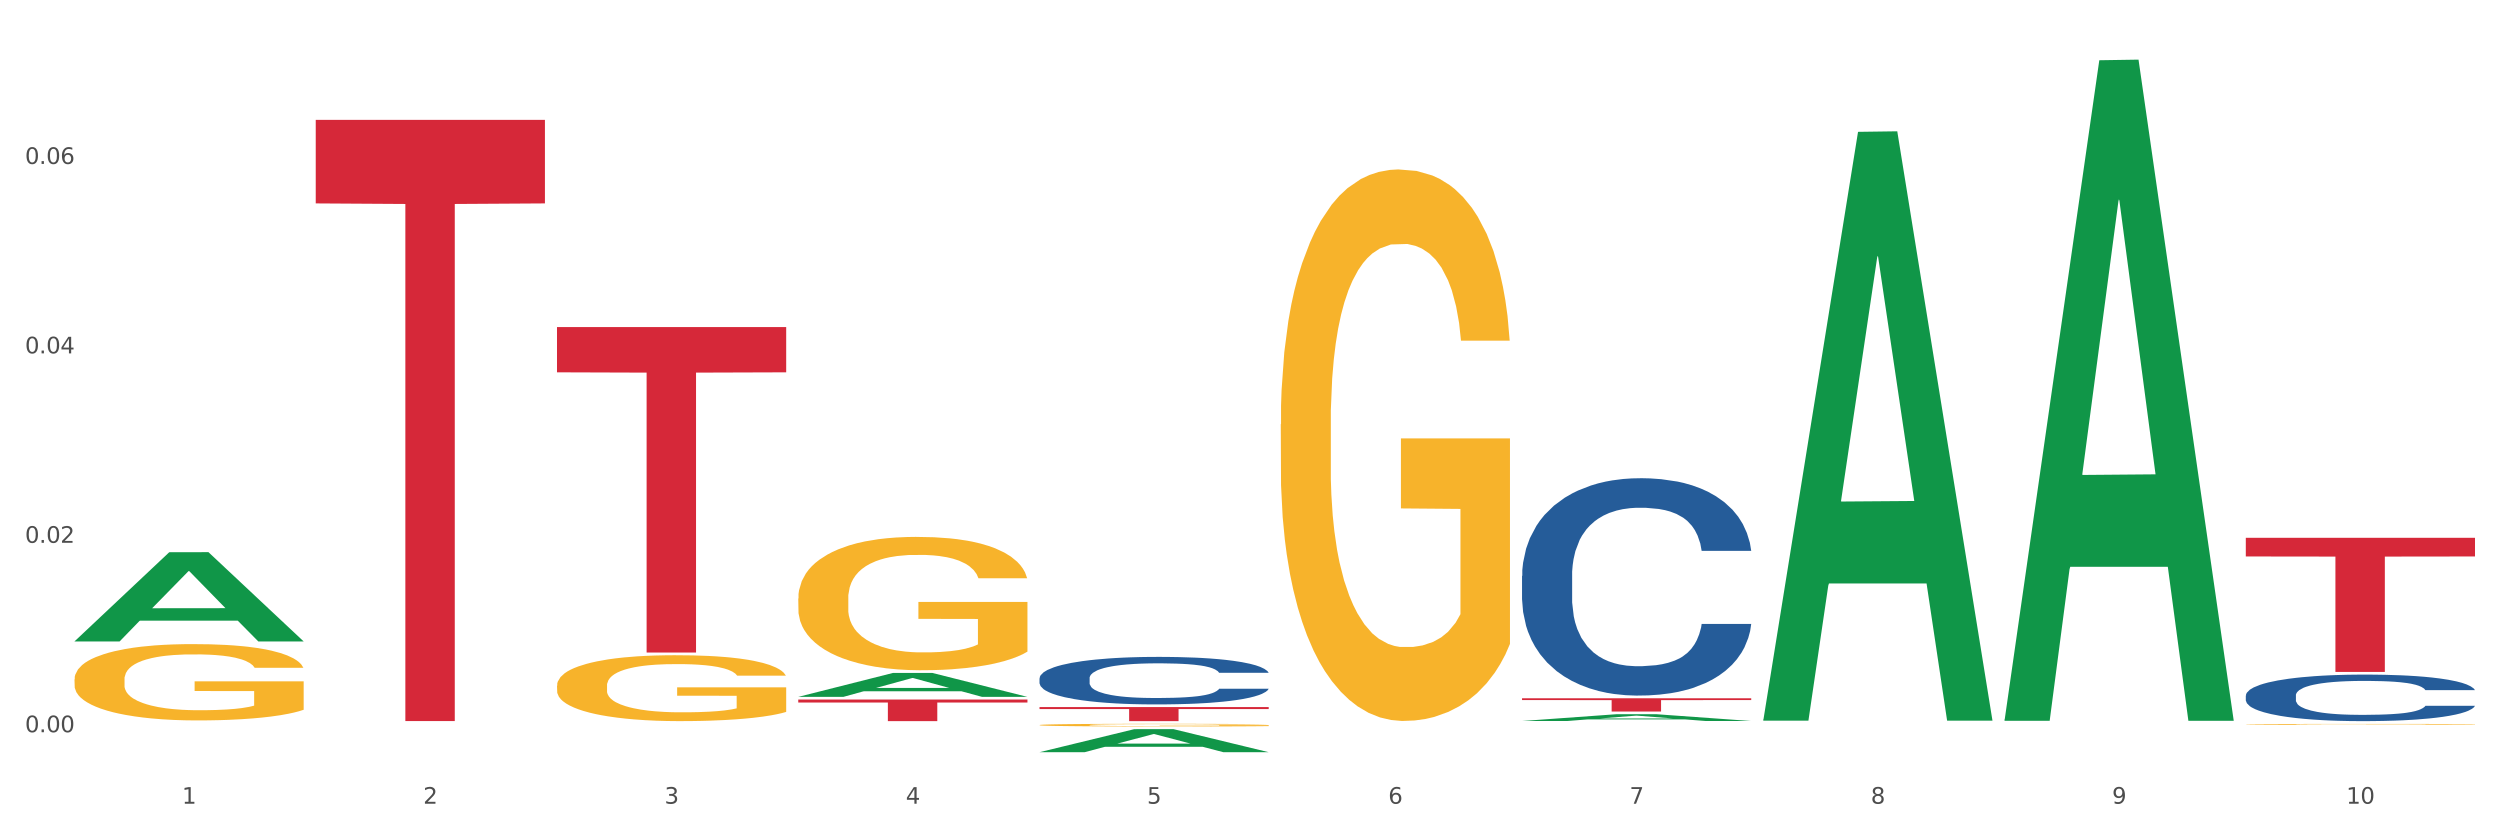 <?xml version="1.0" encoding="utf-8" standalone="no"?>
<!DOCTYPE svg PUBLIC "-//W3C//DTD SVG 1.1//EN"
  "http://www.w3.org/Graphics/SVG/1.1/DTD/svg11.dtd">
<svg xmlns:xlink="http://www.w3.org/1999/xlink" width="1080pt" height="360pt" viewBox="0 0 1080 360" xmlns="http://www.w3.org/2000/svg" version="1.1">
 <rect x="0" y="0" width="1080" height="360" fill="#333333" stroke="none"/>
 <defs>
  <style type="text/css">*{stroke-linejoin: round; stroke-linecap: butt}</style>
 </defs>
 <g id="figure_1">
  <g id="patch_1">
   <path d="M 0 360 
L 1080 360 
L 1080 0 
L 0 0 
z
" style="fill: #ffffff; stroke: #ffffff; stroke-linejoin: miter"/>
  </g>
  <g id="axes_1">
   <g id="matplotlib.axis_1">
    <g id="xtick_1">
     <g id="text_1">
      <!-- 1 -->
      <g style="fill: #4d4d4d" transform="translate(78.627 347.204) scale(0.096 -0.096)">
       <defs>
        <path id="DejaVuSans-31" d="M 794 531 
L 1825 531 
L 1825 4091 
L 703 3866 
L 703 4441 
L 1819 4666 
L 2450 4666 
L 2450 531 
L 3481 531 
L 3481 0 
L 794 0 
L 794 531 
z
" transform="scale(0.016)"/>
       </defs>
       <use xlink:href="#DejaVuSans-31"/>
      </g>
     </g>
    </g>
    <g id="xtick_2">
     <g id="text_2">
      <!-- 2 -->
      <g style="fill: #4d4d4d" transform="translate(182.851 347.204) scale(0.096 -0.096)">
       <defs>
        <path id="DejaVuSans-32" d="M 1228 531 
L 3431 531 
L 3431 0 
L 469 0 
L 469 531 
Q 828 903 1448 1529 
Q 2069 2156 2228 2338 
Q 2531 2678 2651 2914 
Q 2772 3150 2772 3378 
Q 2772 3750 2511 3984 
Q 2250 4219 1831 4219 
Q 1534 4219 1204 4116 
Q 875 4013 500 3803 
L 500 4441 
Q 881 4594 1212 4672 
Q 1544 4750 1819 4750 
Q 2544 4750 2975 4387 
Q 3406 4025 3406 3419 
Q 3406 3131 3298 2873 
Q 3191 2616 2906 2266 
Q 2828 2175 2409 1742 
Q 1991 1309 1228 531 
z
" transform="scale(0.016)"/>
       </defs>
       <use xlink:href="#DejaVuSans-32"/>
      </g>
     </g>
    </g>
    <g id="xtick_3">
     <g id="text_3">
      <!-- 3 -->
      <g style="fill: #4d4d4d" transform="translate(287.074 347.204) scale(0.096 -0.096)">
       <defs>
        <path id="DejaVuSans-33" d="M 2597 2516 
Q 3050 2419 3304 2112 
Q 3559 1806 3559 1356 
Q 3559 666 3084 287 
Q 2609 -91 1734 -91 
Q 1441 -91 1130 -33 
Q 819 25 488 141 
L 488 750 
Q 750 597 1062 519 
Q 1375 441 1716 441 
Q 2309 441 2620 675 
Q 2931 909 2931 1356 
Q 2931 1769 2642 2001 
Q 2353 2234 1838 2234 
L 1294 2234 
L 1294 2753 
L 1863 2753 
Q 2328 2753 2575 2939 
Q 2822 3125 2822 3475 
Q 2822 3834 2567 4026 
Q 2313 4219 1838 4219 
Q 1578 4219 1281 4162 
Q 984 4106 628 3988 
L 628 4550 
Q 988 4650 1302 4700 
Q 1616 4750 1894 4750 
Q 2613 4750 3031 4423 
Q 3450 4097 3450 3541 
Q 3450 3153 3228 2886 
Q 3006 2619 2597 2516 
z
" transform="scale(0.016)"/>
       </defs>
       <use xlink:href="#DejaVuSans-33"/>
      </g>
     </g>
    </g>
    <g id="xtick_4">
     <g id="text_4">
      <!-- 4 -->
      <g style="fill: #4d4d4d" transform="translate(391.298 347.204) scale(0.096 -0.096)">
       <defs>
        <path id="DejaVuSans-34" d="M 2419 4116 
L 825 1625 
L 2419 1625 
L 2419 4116 
z
M 2253 4666 
L 3047 4666 
L 3047 1625 
L 3713 1625 
L 3713 1100 
L 3047 1100 
L 3047 0 
L 2419 0 
L 2419 1100 
L 313 1100 
L 313 1709 
L 2253 4666 
z
" transform="scale(0.016)"/>
       </defs>
       <use xlink:href="#DejaVuSans-34"/>
      </g>
     </g>
    </g>
    <g id="xtick_5">
     <g id="text_5">
      <!-- 5 -->
      <g style="fill: #4d4d4d" transform="translate(495.522 347.204) scale(0.096 -0.096)">
       <defs>
        <path id="DejaVuSans-35" d="M 691 4666 
L 3169 4666 
L 3169 4134 
L 1269 4134 
L 1269 2991 
Q 1406 3038 1543 3061 
Q 1681 3084 1819 3084 
Q 2600 3084 3056 2656 
Q 3513 2228 3513 1497 
Q 3513 744 3044 326 
Q 2575 -91 1722 -91 
Q 1428 -91 1123 -41 
Q 819 9 494 109 
L 494 744 
Q 775 591 1075 516 
Q 1375 441 1709 441 
Q 2250 441 2565 725 
Q 2881 1009 2881 1497 
Q 2881 1984 2565 2268 
Q 2250 2553 1709 2553 
Q 1456 2553 1204 2497 
Q 953 2441 691 2322 
L 691 4666 
z
" transform="scale(0.016)"/>
       </defs>
       <use xlink:href="#DejaVuSans-35"/>
      </g>
     </g>
    </g>
    <g id="xtick_6">
     <g id="text_6">
      <!-- 6 -->
      <g style="fill: #4d4d4d" transform="translate(599.745 347.204) scale(0.096 -0.096)">
       <defs>
        <path id="DejaVuSans-36" d="M 2113 2584 
Q 1688 2584 1439 2293 
Q 1191 2003 1191 1497 
Q 1191 994 1439 701 
Q 1688 409 2113 409 
Q 2538 409 2786 701 
Q 3034 994 3034 1497 
Q 3034 2003 2786 2293 
Q 2538 2584 2113 2584 
z
M 3366 4563 
L 3366 3988 
Q 3128 4100 2886 4159 
Q 2644 4219 2406 4219 
Q 1781 4219 1451 3797 
Q 1122 3375 1075 2522 
Q 1259 2794 1537 2939 
Q 1816 3084 2150 3084 
Q 2853 3084 3261 2657 
Q 3669 2231 3669 1497 
Q 3669 778 3244 343 
Q 2819 -91 2113 -91 
Q 1303 -91 875 529 
Q 447 1150 447 2328 
Q 447 3434 972 4092 
Q 1497 4750 2381 4750 
Q 2619 4750 2861 4703 
Q 3103 4656 3366 4563 
z
" transform="scale(0.016)"/>
       </defs>
       <use xlink:href="#DejaVuSans-36"/>
      </g>
     </g>
    </g>
    <g id="xtick_7">
     <g id="text_7">
      <!-- 7 -->
      <g style="fill: #4d4d4d" transform="translate(703.969 347.204) scale(0.096 -0.096)">
       <defs>
        <path id="DejaVuSans-37" d="M 525 4666 
L 3525 4666 
L 3525 4397 
L 1831 0 
L 1172 0 
L 2766 4134 
L 525 4134 
L 525 4666 
z
" transform="scale(0.016)"/>
       </defs>
       <use xlink:href="#DejaVuSans-37"/>
      </g>
     </g>
    </g>
    <g id="xtick_8">
     <g id="text_8">
      <!-- 8 -->
      <g style="fill: #4d4d4d" transform="translate(808.193 347.204) scale(0.096 -0.096)">
       <defs>
        <path id="DejaVuSans-38" d="M 2034 2216 
Q 1584 2216 1326 1975 
Q 1069 1734 1069 1313 
Q 1069 891 1326 650 
Q 1584 409 2034 409 
Q 2484 409 2743 651 
Q 3003 894 3003 1313 
Q 3003 1734 2745 1975 
Q 2488 2216 2034 2216 
z
M 1403 2484 
Q 997 2584 770 2862 
Q 544 3141 544 3541 
Q 544 4100 942 4425 
Q 1341 4750 2034 4750 
Q 2731 4750 3128 4425 
Q 3525 4100 3525 3541 
Q 3525 3141 3298 2862 
Q 3072 2584 2669 2484 
Q 3125 2378 3379 2068 
Q 3634 1759 3634 1313 
Q 3634 634 3220 271 
Q 2806 -91 2034 -91 
Q 1263 -91 848 271 
Q 434 634 434 1313 
Q 434 1759 690 2068 
Q 947 2378 1403 2484 
z
M 1172 3481 
Q 1172 3119 1398 2916 
Q 1625 2713 2034 2713 
Q 2441 2713 2670 2916 
Q 2900 3119 2900 3481 
Q 2900 3844 2670 4047 
Q 2441 4250 2034 4250 
Q 1625 4250 1398 4047 
Q 1172 3844 1172 3481 
z
" transform="scale(0.016)"/>
       </defs>
       <use xlink:href="#DejaVuSans-38"/>
      </g>
     </g>
    </g>
    <g id="xtick_9">
     <g id="text_9">
      <!-- 9 -->
      <g style="fill: #4d4d4d" transform="translate(912.416 347.204) scale(0.096 -0.096)">
       <defs>
        <path id="DejaVuSans-39" d="M 703 97 
L 703 672 
Q 941 559 1184 500 
Q 1428 441 1663 441 
Q 2288 441 2617 861 
Q 2947 1281 2994 2138 
Q 2813 1869 2534 1725 
Q 2256 1581 1919 1581 
Q 1219 1581 811 2004 
Q 403 2428 403 3163 
Q 403 3881 828 4315 
Q 1253 4750 1959 4750 
Q 2769 4750 3195 4129 
Q 3622 3509 3622 2328 
Q 3622 1225 3098 567 
Q 2575 -91 1691 -91 
Q 1453 -91 1209 -44 
Q 966 3 703 97 
z
M 1959 2075 
Q 2384 2075 2632 2365 
Q 2881 2656 2881 3163 
Q 2881 3666 2632 3958 
Q 2384 4250 1959 4250 
Q 1534 4250 1286 3958 
Q 1038 3666 1038 3163 
Q 1038 2656 1286 2365 
Q 1534 2075 1959 2075 
z
" transform="scale(0.016)"/>
       </defs>
       <use xlink:href="#DejaVuSans-39"/>
      </g>
     </g>
    </g>
    <g id="xtick_10">
     <g id="text_10">
      <!-- 10 -->
      <g style="fill: #4d4d4d" transform="translate(1013.586 347.204) scale(0.096 -0.096)">
       <defs>
        <path id="DejaVuSans-30" d="M 2034 4250 
Q 1547 4250 1301 3770 
Q 1056 3291 1056 2328 
Q 1056 1369 1301 889 
Q 1547 409 2034 409 
Q 2525 409 2770 889 
Q 3016 1369 3016 2328 
Q 3016 3291 2770 3770 
Q 2525 4250 2034 4250 
z
M 2034 4750 
Q 2819 4750 3233 4129 
Q 3647 3509 3647 2328 
Q 3647 1150 3233 529 
Q 2819 -91 2034 -91 
Q 1250 -91 836 529 
Q 422 1150 422 2328 
Q 422 3509 836 4129 
Q 1250 4750 2034 4750 
z
" transform="scale(0.016)"/>
       </defs>
       <use xlink:href="#DejaVuSans-31"/>
       <use xlink:href="#DejaVuSans-30" transform="translate(63.623 0)"/>
      </g>
     </g>
    </g>
    <g id="xtick_11"/>
    <g id="xtick_12"/>
    <g id="xtick_13"/>
    <g id="xtick_14"/>
    <g id="xtick_15"/>
    <g id="xtick_16"/>
    <g id="xtick_17"/>
    <g id="xtick_18"/>
    <g id="xtick_19"/>
   </g>
   <g id="matplotlib.axis_2">
    <g id="ytick_1">
     <g id="text_11">
      <!-- 0.00 -->
      <g style="fill: #4d4d4d" transform="translate(10.8 316.325) scale(0.096 -0.096)">
       <defs>
        <path id="DejaVuSans-2e" d="M 684 794 
L 1344 794 
L 1344 0 
L 684 0 
L 684 794 
z
" transform="scale(0.016)"/>
       </defs>
       <use xlink:href="#DejaVuSans-30"/>
       <use xlink:href="#DejaVuSans-2e" transform="translate(63.623 0)"/>
       <use xlink:href="#DejaVuSans-30" transform="translate(95.41 0)"/>
       <use xlink:href="#DejaVuSans-30" transform="translate(159.033 0)"/>
      </g>
     </g>
    </g>
    <g id="ytick_2">
     <g id="text_12">
      <!-- 0.02 -->
      <g style="fill: #4d4d4d" transform="translate(10.8 234.491) scale(0.096 -0.096)">
       <use xlink:href="#DejaVuSans-30"/>
       <use xlink:href="#DejaVuSans-2e" transform="translate(63.623 0)"/>
       <use xlink:href="#DejaVuSans-30" transform="translate(95.41 0)"/>
       <use xlink:href="#DejaVuSans-32" transform="translate(159.033 0)"/>
      </g>
     </g>
    </g>
    <g id="ytick_3">
     <g id="text_13">
      <!-- 0.04 -->
      <g style="fill: #4d4d4d" transform="translate(10.8 152.656) scale(0.096 -0.096)">
       <use xlink:href="#DejaVuSans-30"/>
       <use xlink:href="#DejaVuSans-2e" transform="translate(63.623 0)"/>
       <use xlink:href="#DejaVuSans-30" transform="translate(95.41 0)"/>
       <use xlink:href="#DejaVuSans-34" transform="translate(159.033 0)"/>
      </g>
     </g>
    </g>
    <g id="ytick_4">
     <g id="text_14">
      <!-- 0.06 -->
      <g style="fill: #4d4d4d" transform="translate(10.8 70.822) scale(0.096 -0.096)">
       <use xlink:href="#DejaVuSans-30"/>
       <use xlink:href="#DejaVuSans-2e" transform="translate(63.623 0)"/>
       <use xlink:href="#DejaVuSans-30" transform="translate(95.41 0)"/>
       <use xlink:href="#DejaVuSans-36" transform="translate(159.033 0)"/>
      </g>
     </g>
    </g>
    <g id="ytick_5"/>
    <g id="ytick_6"/>
    <g id="ytick_7"/>
    <g id="ytick_8"/>
   </g>
   <g id="PolyCollection_1">
    <path d="M 32.175 277.032 
L 32.277 276.996 
L 73.107 238.565 
L 90.051 238.529 
L 131.187 277.105 
L 111.589 277.105 
L 102.709 268.122 
L 60.552 268.122 
L 60.246 268.267 
L 51.671 277.105 
L 32.175 277.105 
L 32.175 277.032 
L 65.86 262.761 
L 97.401 262.725 
L 81.783 246.751 
L 81.579 246.679 
L 81.375 246.788 
L 65.758 262.725 
L 65.86 262.761 
L 32.175 277.032 
z
" clip-path="url(#pbd3ffc2e04)" style="fill: #109648"/>
    <path d="M 344.846 258.558 
L 344.963 258.506 
L 344.963 256.612 
L 345.197 254.981 
L 346.366 251.035 
L 348.119 247.773 
L 349.405 246.037 
L 350.691 244.616 
L 352.21 243.195 
L 354.081 241.722 
L 357.471 239.565 
L 359.575 238.46 
L 362.147 237.303 
L 366.823 235.619 
L 370.213 234.672 
L 373.72 233.883 
L 379.448 232.936 
L 383.188 232.515 
L 387.163 232.199 
L 391.956 231.989 
L 395.579 231.936 
L 403.529 232.094 
L 410.309 232.568 
L 413.582 232.936 
L 417.79 233.567 
L 420.011 233.988 
L 423.635 234.83 
L 427.376 235.935 
L 429.947 236.882 
L 433.805 238.671 
L 436.728 240.46 
L 439.416 242.669 
L 440.819 244.195 
L 441.871 245.616 
L 442.806 247.247 
L 443.741 249.825 
L 422.7 249.825 
L 421.882 247.983 
L 420.596 246.247 
L 418.725 244.563 
L 417.089 243.511 
L 414.283 242.196 
L 411.711 241.354 
L 409.023 240.723 
L 405.75 240.197 
L 403.178 239.933 
L 399.554 239.723 
L 392.423 239.776 
L 387.63 240.197 
L 384.357 240.723 
L 382.253 241.196 
L 380.383 241.722 
L 378.279 242.459 
L 375.824 243.564 
L 374.07 244.563 
L 372.317 245.826 
L 370.914 247.089 
L 369.628 248.562 
L 368.576 250.14 
L 367.758 251.771 
L 367.056 253.771 
L 366.472 257.085 
L 366.472 264.293 
L 366.706 265.924 
L 367.29 268.081 
L 367.992 269.712 
L 369.161 271.659 
L 370.213 272.974 
L 372.2 274.869 
L 374.421 276.447 
L 376.174 277.447 
L 377.928 278.288 
L 380.967 279.446 
L 384.357 280.393 
L 387.28 280.972 
L 391.254 281.498 
L 393.943 281.708 
L 396.281 281.813 
L 402.009 281.813 
L 406.1 281.656 
L 410.659 281.287 
L 414.166 280.814 
L 417.089 280.235 
L 420.362 279.288 
L 422.466 278.394 
L 422.466 267.397 
L 396.748 267.345 
L 396.748 260.032 
L 443.858 260.032 
L 443.858 281.498 
L 441.871 282.603 
L 439.65 283.602 
L 437.312 284.497 
L 433.805 285.602 
L 429.597 286.654 
L 425.856 287.39 
L 421.882 288.022 
L 417.206 288.601 
L 411.127 289.127 
L 407.386 289.337 
L 402.71 289.495 
L 397.216 289.548 
L 392.423 289.442 
L 387.747 289.179 
L 382.838 288.706 
L 378.045 288.022 
L 374.421 287.338 
L 370.797 286.496 
L 366.94 285.391 
L 363.9 284.339 
L 361.562 283.392 
L 358.99 282.182 
L 356.185 280.603 
L 354.081 279.183 
L 352.21 277.71 
L 350.223 275.816 
L 348.82 274.185 
L 347.418 272.133 
L 346.599 270.607 
L 345.664 268.239 
L 344.963 264.925 
L 344.846 258.558 
z
" clip-path="url(#pbd3ffc2e04)" style="fill: #f7b32b"/>
    <path d="M 449.069 313.216 
L 449.186 313.215 
L 449.186 313.177 
L 449.42 313.144 
L 450.589 313.064 
L 452.343 312.998 
L 453.628 312.963 
L 454.914 312.934 
L 456.434 312.906 
L 458.304 312.876 
L 461.694 312.832 
L 463.799 312.81 
L 466.37 312.786 
L 471.046 312.752 
L 474.436 312.733 
L 477.943 312.717 
L 483.671 312.698 
L 487.412 312.69 
L 491.386 312.683 
L 496.179 312.679 
L 499.803 312.678 
L 507.752 312.681 
L 514.532 312.691 
L 517.805 312.698 
L 522.014 312.711 
L 524.235 312.719 
L 527.859 312.736 
L 531.599 312.759 
L 534.171 312.778 
L 538.029 312.814 
L 540.951 312.85 
L 543.64 312.895 
L 545.043 312.926 
L 546.095 312.954 
L 547.03 312.987 
L 547.965 313.04 
L 526.923 313.04 
L 526.105 313.002 
L 524.819 312.967 
L 522.949 312.933 
L 521.312 312.912 
L 518.507 312.885 
L 515.935 312.868 
L 513.246 312.856 
L 509.973 312.845 
L 507.401 312.84 
L 503.778 312.835 
L 496.647 312.836 
L 491.854 312.845 
L 488.581 312.856 
L 486.477 312.865 
L 484.606 312.876 
L 482.502 312.891 
L 480.047 312.913 
L 478.294 312.933 
L 476.54 312.959 
L 475.138 312.984 
L 473.852 313.014 
L 472.8 313.046 
L 471.981 313.079 
L 471.28 313.119 
L 470.696 313.186 
L 470.696 313.332 
L 470.929 313.365 
L 471.514 313.409 
L 472.215 313.442 
L 473.384 313.481 
L 474.436 313.508 
L 476.424 313.546 
L 478.645 313.578 
L 480.398 313.598 
L 482.152 313.615 
L 485.191 313.639 
L 488.581 313.658 
L 491.503 313.669 
L 495.478 313.68 
L 498.167 313.684 
L 500.505 313.686 
L 506.232 313.686 
L 510.324 313.683 
L 514.883 313.676 
L 518.39 313.666 
L 521.312 313.654 
L 524.585 313.635 
L 526.69 313.617 
L 526.69 313.395 
L 500.972 313.394 
L 500.972 313.246 
L 548.082 313.246 
L 548.082 313.68 
L 546.095 313.702 
L 543.874 313.723 
L 541.536 313.741 
L 538.029 313.763 
L 533.82 313.784 
L 530.08 313.799 
L 526.105 313.812 
L 521.429 313.824 
L 515.351 313.834 
L 511.61 313.839 
L 506.934 313.842 
L 501.44 313.843 
L 496.647 313.841 
L 491.971 313.835 
L 487.061 313.826 
L 482.268 313.812 
L 478.645 313.798 
L 475.021 313.781 
L 471.163 313.759 
L 468.124 313.737 
L 465.786 313.718 
L 463.214 313.694 
L 460.409 313.662 
L 458.304 313.633 
L 456.434 313.603 
L 454.447 313.565 
L 453.044 313.532 
L 451.641 313.491 
L 450.823 313.46 
L 449.888 313.412 
L 449.186 313.345 
L 449.069 313.216 
z
" clip-path="url(#pbd3ffc2e04)" style="fill: #f7b32b"/>
    <path d="M 553.293 183.296 
L 553.41 183.078 
L 553.41 175.245 
L 553.644 168.499 
L 554.813 152.179 
L 556.566 138.688 
L 557.852 131.507 
L 559.138 125.632 
L 560.658 119.757 
L 562.528 113.664 
L 565.918 104.743 
L 568.022 100.173 
L 570.594 95.386 
L 575.27 88.423 
L 578.66 84.506 
L 582.167 81.242 
L 587.895 77.325 
L 591.636 75.584 
L 595.61 74.279 
L 600.403 73.408 
L 604.027 73.191 
L 611.976 73.843 
L 618.756 75.802 
L 622.029 77.325 
L 626.237 79.936 
L 628.458 81.677 
L 632.082 85.159 
L 635.823 89.728 
L 638.395 93.645 
L 642.252 101.043 
L 645.175 108.442 
L 647.863 117.581 
L 649.266 123.891 
L 650.318 129.766 
L 651.253 136.512 
L 652.189 147.174 
L 631.147 147.174 
L 630.329 139.558 
L 629.043 132.378 
L 627.173 125.414 
L 625.536 121.062 
L 622.73 115.622 
L 620.159 112.141 
L 617.47 109.53 
L 614.197 107.354 
L 611.625 106.266 
L 608.001 105.395 
L 600.87 105.613 
L 596.078 107.354 
L 592.805 109.53 
L 590.7 111.488 
L 588.83 113.664 
L 586.726 116.71 
L 584.271 121.28 
L 582.518 125.414 
L 580.764 130.637 
L 579.361 135.859 
L 578.075 141.952 
L 577.023 148.48 
L 576.205 155.226 
L 575.504 163.494 
L 574.919 177.203 
L 574.919 207.014 
L 575.153 213.76 
L 575.737 222.681 
L 576.439 229.427 
L 577.608 237.478 
L 578.66 242.918 
L 580.647 250.752 
L 582.868 257.28 
L 584.622 261.414 
L 586.375 264.896 
L 589.415 269.683 
L 592.805 273.6 
L 595.727 275.993 
L 599.702 278.169 
L 602.39 279.04 
L 604.728 279.475 
L 610.456 279.475 
L 614.548 278.822 
L 619.107 277.299 
L 622.613 275.34 
L 625.536 272.947 
L 628.809 269.03 
L 630.913 265.331 
L 630.913 219.853 
L 605.196 219.635 
L 605.196 189.389 
L 652.306 189.389 
L 652.306 278.169 
L 650.318 282.739 
L 648.097 286.873 
L 645.759 290.572 
L 642.252 295.142 
L 638.044 299.494 
L 634.303 302.54 
L 630.329 305.151 
L 625.653 307.545 
L 619.574 309.721 
L 615.833 310.591 
L 611.158 311.244 
L 605.663 311.462 
L 600.87 311.027 
L 596.195 309.939 
L 591.285 307.98 
L 586.492 305.151 
L 582.868 302.323 
L 579.244 298.841 
L 575.387 294.272 
L 572.347 289.92 
L 570.009 286.003 
L 567.438 280.998 
L 564.632 274.47 
L 562.528 268.595 
L 560.658 262.502 
L 558.67 254.668 
L 557.268 247.923 
L 555.865 239.436 
L 555.047 233.126 
L 554.111 223.334 
L 553.41 209.625 
L 553.293 183.296 
z
" clip-path="url(#pbd3ffc2e04)" style="fill: #f7b32b"/>
    <path d="M 970.188 312.927 
L 970.304 312.927 
L 970.304 312.913 
L 970.538 312.901 
L 971.707 312.872 
L 973.461 312.848 
L 974.747 312.835 
L 976.032 312.825 
L 977.552 312.814 
L 979.422 312.804 
L 982.813 312.788 
L 984.917 312.78 
L 987.488 312.771 
L 992.164 312.759 
L 995.554 312.752 
L 999.061 312.746 
L 1004.789 312.739 
L 1008.53 312.736 
L 1012.505 312.734 
L 1017.297 312.732 
L 1020.921 312.732 
L 1028.87 312.733 
L 1035.65 312.736 
L 1038.923 312.739 
L 1043.132 312.744 
L 1045.353 312.747 
L 1048.977 312.753 
L 1052.717 312.761 
L 1055.289 312.768 
L 1059.147 312.781 
L 1062.069 312.794 
L 1064.758 312.811 
L 1066.161 312.822 
L 1067.213 312.832 
L 1068.148 312.844 
L 1069.083 312.863 
L 1048.041 312.863 
L 1047.223 312.85 
L 1045.937 312.837 
L 1044.067 312.824 
L 1042.43 312.817 
L 1039.625 312.807 
L 1037.053 312.801 
L 1034.364 312.796 
L 1031.091 312.792 
L 1028.52 312.79 
L 1024.896 312.789 
L 1017.765 312.789 
L 1012.972 312.792 
L 1009.699 312.796 
L 1007.595 312.8 
L 1005.724 312.804 
L 1003.62 312.809 
L 1001.165 312.817 
L 999.412 312.824 
L 997.659 312.834 
L 996.256 312.843 
L 994.97 312.854 
L 993.918 312.865 
L 993.1 312.877 
L 992.398 312.892 
L 991.814 312.916 
L 991.814 312.969 
L 992.047 312.981 
L 992.632 312.997 
L 993.333 313.009 
L 994.502 313.023 
L 995.554 313.033 
L 997.542 313.047 
L 999.763 313.058 
L 1001.516 313.066 
L 1003.27 313.072 
L 1006.309 313.08 
L 1009.699 313.087 
L 1012.621 313.092 
L 1016.596 313.095 
L 1019.285 313.097 
L 1021.623 313.098 
L 1027.351 313.098 
L 1031.442 313.097 
L 1036.001 313.094 
L 1039.508 313.09 
L 1042.43 313.086 
L 1045.704 313.079 
L 1047.808 313.073 
L 1047.808 312.992 
L 1022.09 312.992 
L 1022.09 312.938 
L 1069.2 312.938 
L 1069.2 313.095 
L 1067.213 313.104 
L 1064.992 313.111 
L 1062.654 313.117 
L 1059.147 313.126 
L 1054.938 313.133 
L 1051.198 313.139 
L 1047.223 313.143 
L 1042.547 313.148 
L 1036.469 313.151 
L 1032.728 313.153 
L 1028.052 313.154 
L 1022.558 313.155 
L 1017.765 313.154 
L 1013.089 313.152 
L 1008.179 313.148 
L 1003.387 313.143 
L 999.763 313.138 
L 996.139 313.132 
L 992.281 313.124 
L 989.242 313.116 
L 986.904 313.109 
L 984.332 313.1 
L 981.527 313.089 
L 979.422 313.078 
L 977.552 313.068 
L 975.565 313.054 
L 974.162 313.042 
L 972.759 313.027 
L 971.941 313.016 
L 971.006 312.998 
L 970.304 312.974 
L 970.188 312.927 
z
" clip-path="url(#pbd3ffc2e04)" style="fill: #f7b32b"/>
    <path d="M 970.188 300.459 
L 970.305 300.44 
L 970.305 299.926 
L 970.656 299.229 
L 971.943 297.943 
L 973.582 296.97 
L 976.39 295.832 
L 977.912 295.354 
L 979.902 294.822 
L 983.998 293.959 
L 988.679 293.225 
L 991.956 292.821 
L 994.414 292.564 
L 999.915 292.105 
L 1003.075 291.903 
L 1006.352 291.737 
L 1009.161 291.627 
L 1013.842 291.499 
L 1017.587 291.444 
L 1021.917 291.425 
L 1025.546 291.444 
L 1030.344 291.517 
L 1037.366 291.737 
L 1040.058 291.866 
L 1043.686 292.086 
L 1047.431 292.38 
L 1050.474 292.674 
L 1053.985 293.096 
L 1057.613 293.647 
L 1061.125 294.345 
L 1063.582 294.987 
L 1065.572 295.667 
L 1067.327 296.493 
L 1068.615 297.392 
L 1069.2 298.145 
L 1047.782 298.145 
L 1047.197 297.466 
L 1046.027 296.731 
L 1044.857 296.236 
L 1043.569 295.832 
L 1041.58 295.373 
L 1039.824 295.079 
L 1036.898 294.73 
L 1034.206 294.51 
L 1031.983 294.381 
L 1029.291 294.271 
L 1023.556 294.161 
L 1019.46 294.161 
L 1016.885 294.198 
L 1013.725 294.29 
L 1011.033 294.418 
L 1007.873 294.638 
L 1005.415 294.877 
L 1002.958 295.189 
L 1001.553 295.41 
L 999.447 295.813 
L 998.042 296.144 
L 996.17 296.713 
L 995.116 297.117 
L 993.244 298.164 
L 992.424 298.935 
L 992.073 299.467 
L 991.839 300.055 
L 991.839 302.919 
L 992.541 304.204 
L 993.127 304.755 
L 994.063 305.379 
L 995.818 306.187 
L 998.393 306.977 
L 1001.085 307.546 
L 1003.309 307.895 
L 1005.415 308.152 
L 1007.522 308.354 
L 1010.097 308.537 
L 1012.203 308.648 
L 1015.363 308.758 
L 1019.109 308.813 
L 1022.035 308.813 
L 1028.003 308.721 
L 1030.695 308.629 
L 1033.27 308.501 
L 1036.079 308.299 
L 1038.303 308.078 
L 1039.59 307.913 
L 1041.697 307.564 
L 1043.335 307.197 
L 1044.739 306.775 
L 1045.676 306.408 
L 1046.729 305.857 
L 1047.548 305.232 
L 1047.782 304.902 
L 1069.2 304.902 
L 1068.732 305.563 
L 1067.913 306.206 
L 1066.274 307.069 
L 1064.987 307.564 
L 1062.997 308.17 
L 1060.89 308.684 
L 1057.965 309.253 
L 1055.273 309.676 
L 1052.464 310.043 
L 1049.421 310.373 
L 1043.92 310.833 
L 1041.931 310.961 
L 1037.717 311.181 
L 1034.44 311.31 
L 1029.642 311.438 
L 1024.726 311.512 
L 1019.577 311.53 
L 1015.012 311.493 
L 1009.98 311.383 
L 1006.82 311.273 
L 1003.309 311.108 
L 999.212 310.851 
L 995.35 310.539 
L 991.722 310.172 
L 988.328 309.749 
L 985.168 309.272 
L 981.072 308.482 
L 978.029 307.711 
L 975.805 306.995 
L 974.284 306.389 
L 972.762 305.618 
L 971.943 305.086 
L 970.656 303.8 
L 970.188 302.607 
L 970.188 300.459 
z
" clip-path="url(#pbd3ffc2e04)" style="fill: #255c99"/>
    <path d="M 657.517 248.779 
L 657.634 248.693 
L 657.634 246.292 
L 657.985 243.032 
L 659.272 237.029 
L 660.911 232.483 
L 663.72 227.166 
L 665.241 224.936 
L 667.231 222.449 
L 671.327 218.418 
L 676.008 214.987 
L 679.285 213.1 
L 681.743 211.9 
L 687.244 209.755 
L 690.404 208.812 
L 693.681 208.04 
L 696.49 207.525 
L 701.171 206.925 
L 704.916 206.668 
L 709.247 206.582 
L 712.875 206.668 
L 717.673 207.011 
L 724.695 208.04 
L 727.387 208.64 
L 731.015 209.67 
L 734.76 211.042 
L 737.803 212.414 
L 741.314 214.387 
L 744.943 216.96 
L 748.454 220.219 
L 750.911 223.221 
L 752.901 226.394 
L 754.657 230.253 
L 755.944 234.456 
L 756.529 237.972 
L 735.112 237.972 
L 734.526 234.799 
L 733.356 231.368 
L 732.186 229.053 
L 730.898 227.166 
L 728.909 225.022 
L 727.153 223.649 
L 724.227 222.02 
L 721.535 220.991 
L 719.312 220.39 
L 716.62 219.876 
L 710.885 219.361 
L 706.789 219.361 
L 704.214 219.533 
L 701.054 219.962 
L 698.362 220.562 
L 695.202 221.591 
L 692.745 222.706 
L 690.287 224.164 
L 688.882 225.193 
L 686.776 227.08 
L 685.371 228.624 
L 683.499 231.283 
L 682.445 233.169 
L 680.573 238.058 
L 679.754 241.66 
L 679.402 244.147 
L 679.168 246.892 
L 679.168 260.271 
L 679.871 266.275 
L 680.456 268.848 
L 681.392 271.764 
L 683.148 275.538 
L 685.722 279.226 
L 688.414 281.884 
L 690.638 283.514 
L 692.745 284.715 
L 694.851 285.658 
L 697.426 286.516 
L 699.533 287.03 
L 702.693 287.545 
L 706.438 287.802 
L 709.364 287.802 
L 715.332 287.373 
L 718.024 286.945 
L 720.599 286.344 
L 723.408 285.401 
L 725.632 284.372 
L 726.919 283.6 
L 729.026 281.97 
L 730.664 280.255 
L 732.069 278.282 
L 733.005 276.567 
L 734.058 273.994 
L 734.877 271.078 
L 735.112 269.534 
L 756.529 269.534 
L 756.061 272.622 
L 755.242 275.623 
L 753.603 279.654 
L 752.316 281.97 
L 750.326 284.8 
L 748.22 287.202 
L 745.294 289.861 
L 742.602 291.833 
L 739.793 293.548 
L 736.75 295.092 
L 731.249 297.236 
L 729.26 297.837 
L 725.046 298.866 
L 721.769 299.466 
L 716.971 300.067 
L 712.055 300.41 
L 706.906 300.496 
L 702.341 300.324 
L 697.309 299.809 
L 694.149 299.295 
L 690.638 298.523 
L 686.542 297.322 
L 682.679 295.864 
L 679.051 294.149 
L 675.657 292.176 
L 672.497 289.946 
L 668.401 286.258 
L 665.358 282.656 
L 663.134 279.311 
L 661.613 276.481 
L 660.091 272.879 
L 659.272 270.392 
L 657.985 264.388 
L 657.517 258.813 
L 657.517 248.779 
z
" clip-path="url(#pbd3ffc2e04)" style="fill: #255c99"/>
    <path d="M 449.069 293.003 
L 449.187 292.984 
L 449.187 292.459 
L 449.538 291.746 
L 450.825 290.434 
L 452.464 289.439 
L 455.272 288.277 
L 456.794 287.789 
L 458.783 287.245 
L 462.88 286.364 
L 467.561 285.613 
L 470.838 285.201 
L 473.296 284.938 
L 478.797 284.469 
L 481.957 284.263 
L 485.234 284.094 
L 488.042 283.982 
L 492.724 283.85 
L 496.469 283.794 
L 500.799 283.775 
L 504.427 283.794 
L 509.226 283.869 
L 516.248 284.094 
L 518.94 284.226 
L 522.568 284.451 
L 526.313 284.751 
L 529.356 285.051 
L 532.867 285.482 
L 536.495 286.045 
L 540.006 286.758 
L 542.464 287.414 
L 544.454 288.108 
L 546.209 288.952 
L 547.497 289.871 
L 548.082 290.64 
L 526.664 290.64 
L 526.079 289.946 
L 524.909 289.196 
L 523.738 288.689 
L 522.451 288.277 
L 520.461 287.808 
L 518.706 287.508 
L 515.78 287.151 
L 513.088 286.926 
L 510.864 286.795 
L 508.173 286.682 
L 502.438 286.57 
L 498.342 286.57 
L 495.767 286.607 
L 492.607 286.701 
L 489.915 286.833 
L 486.755 287.058 
L 484.297 287.301 
L 481.84 287.62 
L 480.435 287.845 
L 478.328 288.258 
L 476.924 288.596 
L 475.051 289.177 
L 473.998 289.59 
L 472.126 290.659 
L 471.306 291.446 
L 470.955 291.99 
L 470.721 292.59 
L 470.721 295.516 
L 471.423 296.829 
L 472.009 297.392 
L 472.945 298.029 
L 474.7 298.855 
L 477.275 299.661 
L 479.967 300.242 
L 482.191 300.599 
L 484.297 300.861 
L 486.404 301.068 
L 488.979 301.255 
L 491.085 301.368 
L 494.245 301.48 
L 497.991 301.536 
L 500.916 301.536 
L 506.885 301.443 
L 509.577 301.349 
L 512.152 301.218 
L 514.961 301.011 
L 517.184 300.786 
L 518.472 300.618 
L 520.578 300.261 
L 522.217 299.886 
L 523.621 299.455 
L 524.558 299.08 
L 525.611 298.517 
L 526.43 297.879 
L 526.664 297.542 
L 548.082 297.542 
L 547.614 298.217 
L 546.795 298.873 
L 545.156 299.755 
L 543.869 300.261 
L 541.879 300.88 
L 539.772 301.405 
L 536.846 301.987 
L 534.155 302.418 
L 531.346 302.793 
L 528.303 303.131 
L 522.802 303.6 
L 520.813 303.731 
L 516.599 303.956 
L 513.322 304.087 
L 508.524 304.218 
L 503.608 304.293 
L 498.459 304.312 
L 493.894 304.275 
L 488.862 304.162 
L 485.702 304.05 
L 482.191 303.881 
L 478.094 303.618 
L 474.232 303.299 
L 470.604 302.924 
L 467.21 302.493 
L 464.05 302.005 
L 459.954 301.199 
L 456.911 300.411 
L 454.687 299.68 
L 453.166 299.061 
L 451.644 298.273 
L 450.825 297.729 
L 449.538 296.416 
L 449.069 295.197 
L 449.069 293.003 
z
" clip-path="url(#pbd3ffc2e04)" style="fill: #255c99"/>
    <path d="M 136.399 51.782 
L 235.411 51.782 
L 235.411 87.874 
L 196.463 88.118 
L 196.463 311.502 
L 175.112 311.502 
L 175.112 88.118 
L 136.399 87.874 
L 136.399 52.026 
L 136.399 51.782 
z
" clip-path="url(#pbd3ffc2e04)" style="fill: #d62839"/>
    <path d="M 240.622 141.303 
L 339.635 141.303 
L 339.635 160.842 
L 300.687 160.974 
L 300.687 281.906 
L 279.336 281.906 
L 279.336 160.974 
L 240.622 160.842 
L 240.622 141.435 
L 240.622 141.303 
z
" clip-path="url(#pbd3ffc2e04)" style="fill: #d62839"/>
    <path d="M 344.846 302.2 
L 443.858 302.2 
L 443.858 303.497 
L 404.91 303.506 
L 404.91 311.53 
L 383.559 311.53 
L 383.559 303.506 
L 344.846 303.497 
L 344.846 302.209 
L 344.846 302.2 
z
" clip-path="url(#pbd3ffc2e04)" style="fill: #d62839"/>
    <path d="M 449.069 305.46 
L 548.082 305.46 
L 548.082 306.303 
L 509.134 306.309 
L 509.134 311.53 
L 487.783 311.53 
L 487.783 306.309 
L 449.069 306.303 
L 449.069 305.466 
L 449.069 305.46 
z
" clip-path="url(#pbd3ffc2e04)" style="fill: #d62839"/>
    <path d="M 657.517 301.643 
L 756.529 301.643 
L 756.529 302.44 
L 717.581 302.446 
L 717.581 307.379 
L 696.23 307.379 
L 696.23 302.446 
L 657.517 302.44 
L 657.517 301.649 
L 657.517 301.643 
z
" clip-path="url(#pbd3ffc2e04)" style="fill: #d62839"/>
    <path d="M 970.188 232.341 
L 1069.2 232.341 
L 1069.2 240.392 
L 1030.252 240.446 
L 1030.252 290.278 
L 1008.901 290.278 
L 1008.901 240.446 
L 970.188 240.392 
L 970.188 232.395 
L 970.188 232.341 
z
" clip-path="url(#pbd3ffc2e04)" style="fill: #d62839"/>
    <path d="M 240.622 296.211 
L 240.739 296.185 
L 240.739 295.249 
L 240.973 294.443 
L 242.142 292.493 
L 243.895 290.88 
L 245.181 290.022 
L 246.467 289.32 
L 247.987 288.618 
L 249.857 287.89 
L 253.247 286.824 
L 255.351 286.278 
L 257.923 285.706 
L 262.599 284.874 
L 265.989 284.406 
L 269.496 284.016 
L 275.224 283.548 
L 278.965 283.34 
L 282.939 283.184 
L 287.732 283.08 
L 291.356 283.054 
L 299.305 283.132 
L 306.085 283.366 
L 309.358 283.548 
L 313.566 283.86 
L 315.788 284.068 
L 319.411 284.484 
L 323.152 285.03 
L 325.724 285.498 
L 329.581 286.382 
L 332.504 287.266 
L 335.193 288.358 
L 336.595 289.112 
L 337.647 289.814 
L 338.583 290.62 
L 339.518 291.895 
L 318.476 291.895 
L 317.658 290.985 
L 316.372 290.126 
L 314.502 289.294 
L 312.865 288.774 
L 310.06 288.124 
L 307.488 287.708 
L 304.799 287.396 
L 301.526 287.136 
L 298.954 287.006 
L 295.33 286.902 
L 288.2 286.928 
L 283.407 287.136 
L 280.134 287.396 
L 278.03 287.63 
L 276.159 287.89 
L 274.055 288.254 
L 271.6 288.8 
L 269.847 289.294 
L 268.093 289.918 
L 266.69 290.542 
L 265.405 291.271 
L 264.352 292.051 
L 263.534 292.857 
L 262.833 293.845 
L 262.248 295.483 
L 262.248 299.045 
L 262.482 299.851 
L 263.067 300.917 
L 263.768 301.723 
L 264.937 302.685 
L 265.989 303.335 
L 267.976 304.271 
L 270.197 305.051 
L 271.951 305.545 
L 273.704 305.961 
L 276.744 306.533 
L 280.134 307.001 
L 283.056 307.287 
L 287.031 307.547 
L 289.719 307.651 
L 292.057 307.703 
L 297.785 307.703 
L 301.877 307.625 
L 306.436 307.443 
L 309.943 307.209 
L 312.865 306.923 
L 316.138 306.455 
L 318.242 306.013 
L 318.242 300.579 
L 292.525 300.553 
L 292.525 296.939 
L 339.635 296.939 
L 339.635 307.547 
L 337.647 308.093 
L 335.426 308.587 
L 333.088 309.029 
L 329.581 309.575 
L 325.373 310.096 
L 321.632 310.46 
L 317.658 310.772 
L 312.982 311.058 
L 306.903 311.318 
L 303.163 311.422 
L 298.487 311.5 
L 292.992 311.526 
L 288.2 311.474 
L 283.524 311.344 
L 278.614 311.11 
L 273.821 310.772 
L 270.197 310.434 
L 266.574 310.018 
L 262.716 309.471 
L 259.677 308.951 
L 257.339 308.483 
L 254.767 307.885 
L 251.961 307.105 
L 249.857 306.403 
L 247.987 305.675 
L 246 304.739 
L 244.597 303.933 
L 243.194 302.919 
L 242.376 302.165 
L 241.441 300.995 
L 240.739 299.357 
L 240.622 296.211 
z
" clip-path="url(#pbd3ffc2e04)" style="fill: #f7b32b"/>
    <path d="M 32.175 293.489 
L 32.292 293.459 
L 32.292 292.375 
L 32.526 291.442 
L 33.695 289.183 
L 35.448 287.316 
L 36.734 286.323 
L 38.02 285.51 
L 39.54 284.697 
L 41.41 283.853 
L 44.8 282.619 
L 46.904 281.986 
L 49.476 281.324 
L 54.152 280.36 
L 57.542 279.818 
L 61.049 279.367 
L 66.777 278.825 
L 70.517 278.584 
L 74.492 278.403 
L 79.285 278.283 
L 82.909 278.253 
L 90.858 278.343 
L 97.638 278.614 
L 100.911 278.825 
L 105.119 279.186 
L 107.34 279.427 
L 110.964 279.909 
L 114.705 280.541 
L 117.277 281.083 
L 121.134 282.107 
L 124.057 283.131 
L 126.745 284.395 
L 128.148 285.269 
L 129.2 286.082 
L 130.135 287.015 
L 131.071 288.491 
L 110.029 288.491 
L 109.211 287.437 
L 107.925 286.443 
L 106.054 285.479 
L 104.418 284.877 
L 101.612 284.124 
L 99.041 283.643 
L 96.352 283.281 
L 93.079 282.98 
L 90.507 282.83 
L 86.883 282.709 
L 79.752 282.739 
L 74.96 282.98 
L 71.686 283.281 
L 69.582 283.552 
L 67.712 283.853 
L 65.608 284.275 
L 63.153 284.907 
L 61.399 285.479 
L 59.646 286.202 
L 58.243 286.925 
L 56.957 287.768 
L 55.905 288.671 
L 55.087 289.605 
L 54.386 290.749 
L 53.801 292.646 
L 53.801 296.771 
L 54.035 297.705 
L 54.619 298.939 
L 55.321 299.873 
L 56.49 300.987 
L 57.542 301.74 
L 59.529 302.824 
L 61.75 303.727 
L 63.504 304.299 
L 65.257 304.781 
L 68.296 305.444 
L 71.686 305.986 
L 74.609 306.317 
L 78.583 306.618 
L 81.272 306.738 
L 83.61 306.799 
L 89.338 306.799 
L 93.429 306.708 
L 97.988 306.498 
L 101.495 306.227 
L 104.418 305.895 
L 107.691 305.353 
L 109.795 304.841 
L 109.795 298.548 
L 84.078 298.518 
L 84.078 294.332 
L 131.187 294.332 
L 131.187 306.618 
L 129.2 307.25 
L 126.979 307.822 
L 124.641 308.334 
L 121.134 308.967 
L 116.926 309.569 
L 113.185 309.991 
L 109.211 310.352 
L 104.535 310.683 
L 98.456 310.984 
L 94.715 311.105 
L 90.039 311.195 
L 84.545 311.225 
L 79.752 311.165 
L 75.076 311.014 
L 70.167 310.743 
L 65.374 310.352 
L 61.75 309.96 
L 58.126 309.479 
L 54.269 308.846 
L 51.229 308.244 
L 48.891 307.702 
L 46.32 307.009 
L 43.514 306.106 
L 41.41 305.293 
L 39.54 304.45 
L 37.552 303.366 
L 36.15 302.432 
L 34.747 301.258 
L 33.928 300.385 
L 32.993 299.03 
L 32.292 297.133 
L 32.175 293.489 
z
" clip-path="url(#pbd3ffc2e04)" style="fill: #f7b32b"/>
    <path d="M 344.846 301.033 
L 344.948 301.023 
L 385.778 290.705 
L 402.722 290.695 
L 443.858 301.053 
L 424.26 301.053 
L 415.379 298.641 
L 373.223 298.641 
L 372.916 298.68 
L 364.342 301.053 
L 344.846 301.053 
L 344.846 301.033 
L 378.53 297.201 
L 410.072 297.192 
L 394.454 292.903 
L 394.25 292.883 
L 394.046 292.913 
L 378.428 297.192 
L 378.53 297.201 
L 344.846 301.033 
z
" clip-path="url(#pbd3ffc2e04)" style="fill: #109648"/>
    <path d="M 449.069 324.931 
L 449.172 324.921 
L 490.001 315 
L 506.946 314.99 
L 548.082 324.95 
L 528.484 324.95 
L 519.603 322.63 
L 477.446 322.63 
L 477.14 322.668 
L 468.566 324.95 
L 449.069 324.95 
L 449.069 324.931 
L 482.754 321.246 
L 514.295 321.237 
L 498.678 317.113 
L 498.474 317.094 
L 498.269 317.123 
L 482.652 321.237 
L 482.754 321.246 
L 449.069 324.931 
z
" clip-path="url(#pbd3ffc2e04)" style="fill: #109648"/>
    <path d="M 657.517 311.473 
L 657.619 311.47 
L 698.449 308.53 
L 715.393 308.527 
L 756.529 311.478 
L 736.931 311.478 
L 728.05 310.791 
L 685.893 310.791 
L 685.587 310.802 
L 677.013 311.478 
L 657.517 311.478 
L 657.517 311.473 
L 691.201 310.381 
L 722.742 310.378 
L 707.125 309.156 
L 706.921 309.15 
L 706.717 309.159 
L 691.099 310.378 
L 691.201 310.381 
L 657.517 311.473 
z
" clip-path="url(#pbd3ffc2e04)" style="fill: #109648"/>
    <path d="M 761.74 310.861 
L 761.842 310.622 
L 802.672 56.957 
L 819.617 56.718 
L 860.753 311.339 
L 841.154 311.339 
L 832.274 252.047 
L 790.117 252.047 
L 789.811 253.003 
L 781.237 311.339 
L 761.74 311.339 
L 761.74 310.861 
L 795.425 216.663 
L 826.966 216.424 
L 811.349 110.989 
L 811.144 110.511 
L 810.94 111.228 
L 795.323 216.424 
L 795.425 216.663 
L 761.74 310.861 
z
" clip-path="url(#pbd3ffc2e04)" style="fill: #109648"/>
    <path d="M 865.964 310.844 
L 866.066 310.576 
L 906.896 26.028 
L 923.84 25.759 
L 964.976 311.381 
L 945.378 311.381 
L 936.498 244.87 
L 894.341 244.87 
L 894.034 245.942 
L 885.46 311.381 
L 865.964 311.381 
L 865.964 310.844 
L 899.649 205.178 
L 931.19 204.91 
L 915.572 86.638 
L 915.368 86.102 
L 915.164 86.907 
L 899.547 204.91 
L 899.649 205.178 
L 865.964 310.844 
z
" clip-path="url(#pbd3ffc2e04)" style="fill: #109648"/>
   </g>
  </g>
 </g>
 <defs>
  <clipPath id="pbd3ffc2e04">
   <rect x="32.175" y="10.8" width="1037.025" height="329.109"/>
  </clipPath>
 </defs>
</svg>
